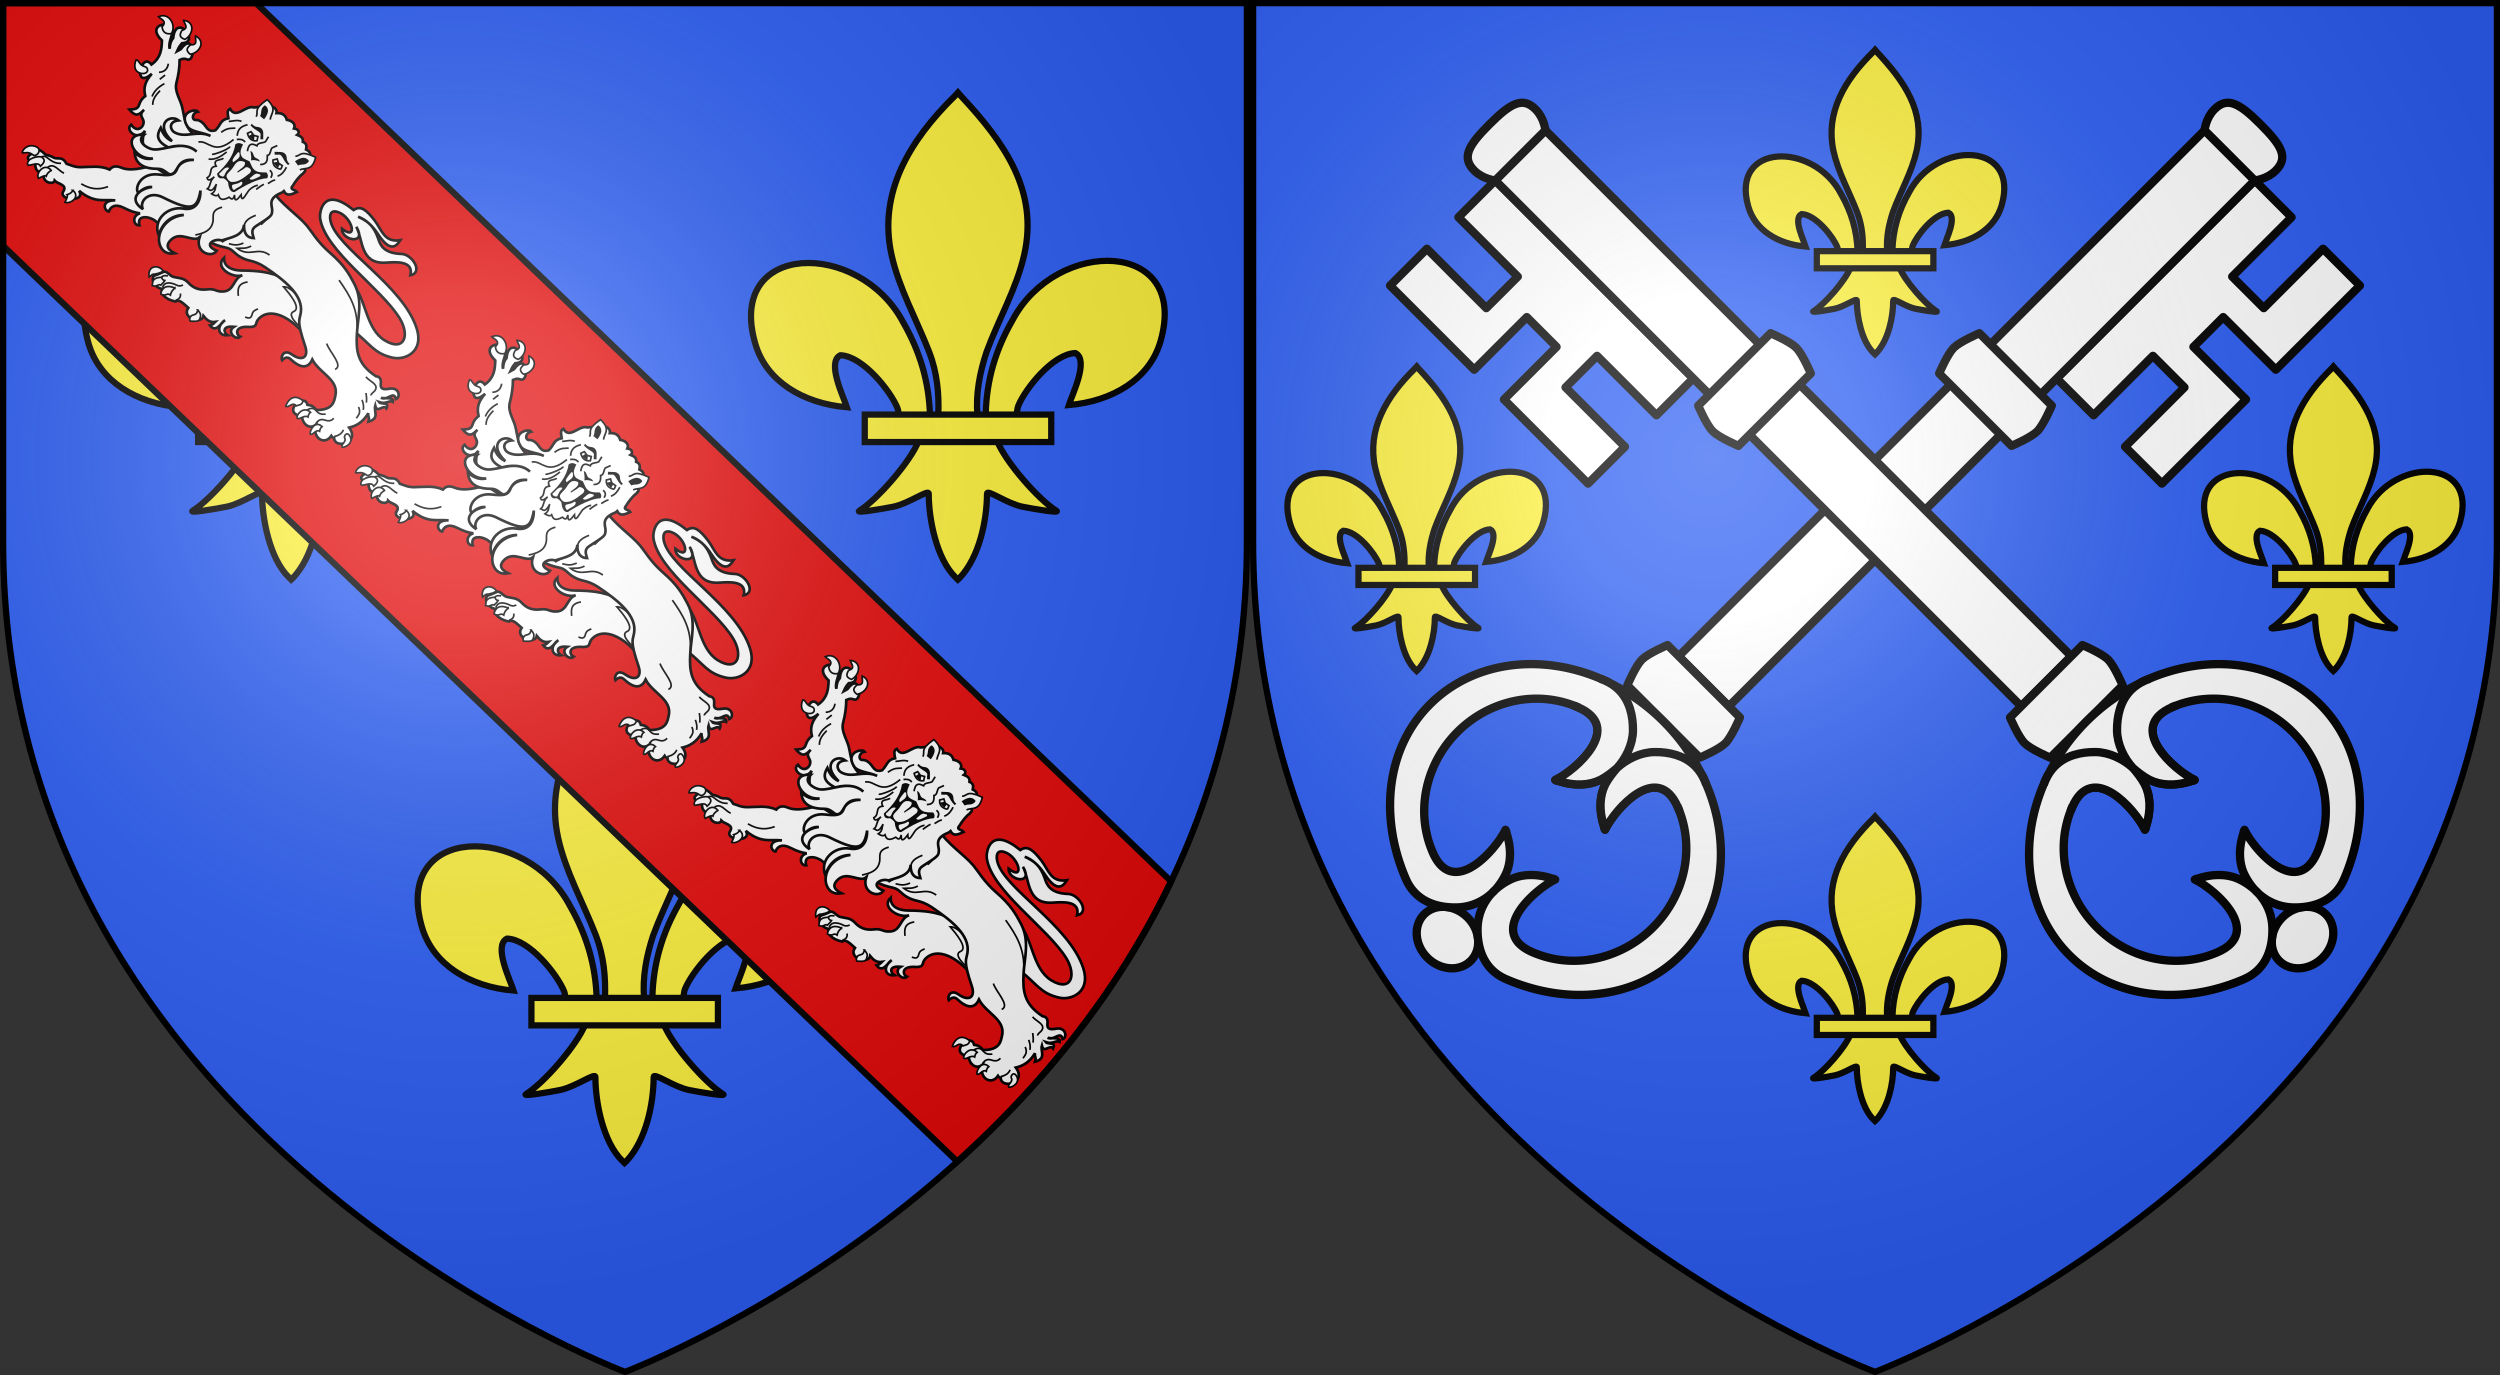 <svg xmlns="http://www.w3.org/2000/svg" xmlns:xlink="http://www.w3.org/1999/xlink" width="600" height="330" version="1.0"><rect width="100%" height="100%" fill="#333333" stroke="none"/><defs><g id="b"><path id="a" d="M0 0v1h.5z" transform="rotate(18 3.157 -.5)"/><use xlink:href="#a" width="810" height="540" transform="scale(-1 1)"/></g><g id="d"><use xlink:href="#b" width="810" height="540" transform="rotate(72)"/><use xlink:href="#b" width="810" height="540" transform="rotate(144)"/></g><g id="g"><path id="f" d="M0 0v1h.5z" transform="rotate(18 3.157 -.5)"/><use xlink:href="#f" width="810" height="540" transform="scale(-1 1)"/></g><g id="h"><use xlink:href="#g" width="810" height="540" transform="rotate(72)"/><use xlink:href="#g" width="810" height="540" transform="rotate(144)"/></g><radialGradient id="i" cx="-80" cy="-80" r="405" gradientUnits="userSpaceOnUse"><stop offset="0" style="stop-color:#fff;stop-opacity:.31"/><stop offset=".19" style="stop-color:#fff;stop-opacity:.25"/><stop offset=".6" style="stop-color:#6b6b6b;stop-opacity:.125"/><stop offset="1" style="stop-color:#000;stop-opacity:.125"/></radialGradient><radialGradient xlink:href="#i" id="p" cx="-80" cy="-80" r="405" gradientUnits="userSpaceOnUse"/><radialGradient xlink:href="#i" id="n" cx="-80" cy="-80" r="405" gradientUnits="userSpaceOnUse"/><path id="e" d="M2.922 27.673c0-5.952 2.317-9.844 5.579-11.013 1.448-.519 3.307-.273 5.018 1.447 2.119 2.129 2.736 7.993-3.483 9.121.658-.956.619-3.081-.714-3.787-.99-.524-2.113-.253-2.676.123-.824.552-1.729 2.106-1.679 4.108z"/><path id="o" d="M-298.5-298.5h597V-40C298.5 246.31 0 358.5 0 358.5S-298.5 246.31-298.5-40z"/></defs><path d="M300.75.75h298.5V130C599.25 273.155 450 329.25 450 329.25S300.75 273.155 300.75 130zM.75.75h298.5V130C299.25 273.155 150 329.25 150 329.25S.75 273.155.75 130z" style="fill:#2b5df2"/><g id="k"><path d="M454.682 60.107c.125-4.956 1.474-9.563 3.985-13.928 6.575-12.575 26.657-12.275 22.23 3.105-1.63 5.667-7.172 8.998-13.756 9.569.475-1.493 3.09-6.772.98-7.805-3.375.116-7.564 5.416-8.571 7.944-.146.363-.105.782-.268 1.14" style="fill:#fcef3c;fill-opacity:1;fill-rule:evenodd;stroke:#000;stroke-width:1.5;stroke-linecap:butt;stroke-linejoin:miter;stroke-miterlimit:4;stroke-dasharray:none;stroke-opacity:1;display:inline" transform="translate(-.5)"/><path d="M446.318 60.435c-.125-4.956-1.474-9.563-3.985-13.929-6.575-12.574-26.657-12.274-22.23 3.105 1.63 5.668 7.172 8.998 13.756 9.57-.475-1.494-3.09-6.773-.98-7.805 3.375.116 7.564 5.416 8.571 7.944.146.363.105.782.268 1.139" style="fill:#fcef3c;fill-opacity:1;fill-rule:evenodd;stroke:#000;stroke-width:1.5;stroke-linecap:butt;stroke-linejoin:miter;stroke-miterlimit:4;stroke-dasharray:none;stroke-opacity:1" transform="translate(-.5)"/><path d="M450.111 12.415c-6.926 6.788-11.577 14.637-9.572 23.842 1.106 5.08 3.787 9.783 5.678 14.675 1.183 3.07 1.485 6.277 1.345 9.503h5.877c-.281-3.25.335-6.4 1.345-9.503 1.801-4.923 4.543-9.592 5.678-14.675 2.124-9.502-2.86-16.668-9.542-23.812l-.408-.473z" style="fill:#fcef3c;fill-opacity:1;fill-rule:nonzero;stroke:#000;stroke-width:1.5;stroke-linecap:butt;stroke-linejoin:miter;stroke-miterlimit:4;stroke-dasharray:none;stroke-opacity:1" transform="translate(-.5)"/><path d="M444.63 64.197c-1.228 3.13-6.238 8.864-8.898 10.498-.69.424 3.298-.244 5.084-.6 2.343-.467 5.388-2.736 5.316-1.935-.007 3.667 1.127 9.786 4.084 12.597l.28.271.29-.27c2.954-3.134 4.068-8.644 4.083-12.598-.072-.8 2.973 1.468 5.316 1.935 1.786.356 5.774 1.024 5.084.6-2.66-1.634-7.667-7.367-8.896-10.498z" style="fill:#fcef3c;fill-opacity:1;fill-rule:evenodd;stroke:#000;stroke-width:1.5;stroke-linecap:butt;stroke-linejoin:miter;stroke-miterlimit:4;stroke-dasharray:none;stroke-opacity:1" transform="translate(-.5)"/><path d="M436.535 60.276h27.974v4.12h-27.974z" style="fill:#fcef3c;fill-opacity:1;stroke:#000;stroke-width:1.5;stroke-miterlimit:4;stroke-dasharray:none;stroke-opacity:1" transform="translate(-.5)"/></g><g id="j"><path d="m567.91 68.542-20.186 20.186-12.622-12.622-7.146 7.146 12.622 12.622-20.186 20.186-8.84-8.84 14.246-14.246-7.564-7.564-14.246 14.246-8.84-8.84L542.667 43.3l8.84 8.84-14.246 14.246 7.564 7.563 14.246-14.246z" style="fill:#fff;fill-opacity:1;stroke:#000;stroke-width:2;stroke-linecap:butt;stroke-linejoin:round;stroke-miterlimit:4;stroke-dasharray:none;stroke-opacity:1" transform="translate(-1.532)"/><path d="M530.638 31.27 542.666 43.3 416.448 169.517 404.42 157.49z" style="fill:#fff;fill-opacity:1;stroke:#000;stroke-width:2;stroke-linecap:butt;stroke-linejoin:round;stroke-miterlimit:4;stroke-dasharray:none;stroke-opacity:1" transform="translate(-1.532)"/><path d="M544.077 29.86c-5.042-5.042-7.942-6.75-11.063-3.638-2.129 2.123-2.376 5.049-2.376 5.049l6.014 6.014 6.014 6.014s2.926-.247 5.049-2.376c3.111-3.12 1.404-6.02-3.638-11.063zM401.747 154.816l17.373 17.374s-1.974 4.648-3.49 6.163c-1.514 1.514-6.162 3.49-6.162 3.49l-17.373-17.375s1.975-4.647 3.49-6.162c1.514-1.515 6.162-3.49 6.162-3.49z" style="fill:#fff;fill-opacity:1;stroke:#000;stroke-width:2;stroke-linecap:butt;stroke-linejoin:round;stroke-miterlimit:4;stroke-dasharray:none;stroke-opacity:1" transform="translate(-1.532)"/><path d="M353.747 220.19c3.085 3.086 3.426 7.748.76 10.413-2.665 2.665-7.327 2.325-10.412-.76s-3.426-7.748-.761-10.413 7.327-2.325 10.413.76z" style="fill:#fff;stroke:#000;stroke-width:2;stroke-linecap:butt;stroke-linejoin:miter;marker:none;stroke-miterlimit:4;stroke-dasharray:none;stroke-dashoffset:0;stroke-opacity:1;visibility:visible;display:inline;overflow:visible" transform="translate(-1.532)"/><path d="M400.782 173.155a48.3 48.3 0 0 0-12.615-9.087c-.49-.288-.997-.568-1.576-.788-14.634-6.61-31.228-4.87-41.878 5.78-10.65 10.649-12.137 27.17-5.779 41.877 2.342 5.417 7.419 6.887 12.003 6.852 3.395-.025 6.339-1.326 8.592-3.38 1.351-1.234 2.448-2.749 3.264-4.393 1.4-2.753 1.467-6.234.442-9.628-.154-.324-.15-.912-.388-1.223-2.392 4.943-12.663 16.617-17.486 5.345-4.32-10.095-1.43-21.453 5.96-28.843s18.754-10.282 28.843-5.96c11.27 4.828-.402 15.094-5.345 17.486.31.238.899.234 1.223.388 3.394 1.025 6.875.957 9.628-.442 1.644-.816 3.16-1.913 4.392-3.264-1.303 1.189-1.743 1.572-3.264 4.392-1.4 2.753-1.467 6.234-.442 9.628.154.324.15.912.388 1.223 2.392-4.943 12.66-16.616 17.486-5.345 4.316 10.08 1.404 21.426-5.987 28.816-7.39 7.39-18.73 10.301-28.816 5.987-11.272-4.821.402-15.094 5.345-17.486-.31-.238-.9-.234-1.223-.388-3.394-1.025-6.875-.957-9.628.442-1.644.816-3.16 1.913-4.392 3.264-2.055 2.253-3.356 5.197-3.381 8.592-.035 4.584 1.435 9.661 6.852 12.003 14.707 6.358 31.228 4.87 41.878-5.78s12.389-27.243 5.779-41.877a10.4 10.4 0 0 0-.933-1.86 48.3 48.3 0 0 0-8.942-12.33z" style="fill:#fff;fill-opacity:1;stroke:#000;stroke-width:2;stroke-linecap:butt;stroke-linejoin:round;stroke-miterlimit:4;stroke-dasharray:none;stroke-opacity:1" transform="translate(-1.532)"/><path d="M410.657 187.346c-.586-1.354-1.337-2.474-2.214-3.373-2.63-2.697-6.35-3.505-9.79-3.48-3.394.026-6.755 1.744-9.008 3.8-.917 1.023-2.235 2.74-2.847 3.974-1.4 2.753-1.467 6.234-.442 9.628.154.324.15.912.388 1.223 2.392-4.943 12.665-16.617 17.486-5.345M386.591 163.28c1.354.586 2.474 1.337 3.373 2.213 2.697 2.631 3.505 6.352 3.48 9.79-.026 3.395-1.744 6.756-3.8 9.01-1.023.916-2.741 2.234-3.974 2.846-2.753 1.4-6.234 1.467-9.628.442-.324-.154-.912-.15-1.223-.388 4.943-2.392 16.617-12.665 5.345-17.486" style="fill:#fff;fill-opacity:1;stroke:#000;stroke-width:2;stroke-linecap:square;stroke-linejoin:round;stroke-miterlimit:4;stroke-dasharray:none;stroke-opacity:1" transform="translate(-1.532)"/><path d="m476.587 79.976 17.374 17.374s-1.975 4.648-3.49 6.162-6.162 3.49-6.162 3.49l-17.374-17.374s1.975-4.647 3.49-6.162c1.514-1.515 6.162-3.49 6.162-3.49z" style="fill:#fff;fill-opacity:1;stroke:#000;stroke-width:2;stroke-linecap:butt;stroke-linejoin:round;stroke-miterlimit:4;stroke-dasharray:none;stroke-opacity:1" transform="translate(-1.532)"/></g><use xlink:href="#j" width="600" height="330" transform="matrix(-1 0 0 1 899.999 0)"/><use xlink:href="#k" width="600" height="330" transform="translate(0 184)"/><use xlink:href="#k" width="600" height="330" transform="translate(-110 76)"/><use xlink:href="#k" width="600" height="330" transform="translate(110 76)"/><g id="l"><path d="M454.682 60.107c.125-4.956 1.474-9.563 3.985-13.928 6.575-12.575 26.657-12.275 22.23 3.105-1.63 5.667-7.172 8.998-13.756 9.569.475-1.493 3.09-6.772.98-7.805-3.375.116-7.564 5.416-8.571 7.944-.146.363-.105.782-.268 1.14" style="fill:#fcef3c;fill-opacity:1;fill-rule:evenodd;stroke:#000;stroke-width:.938;stroke-linecap:butt;stroke-linejoin:miter;stroke-miterlimit:4;stroke-dasharray:none;stroke-opacity:1;display:inline" transform="matrix(1.6 0 0 1.6 -570.914 143.057)"/><path d="M446.318 60.435c-.125-4.956-1.474-9.563-3.985-13.929-6.575-12.574-26.657-12.274-22.23 3.105 1.63 5.668 7.172 8.998 13.756 9.57-.475-1.494-3.09-6.773-.98-7.805 3.375.116 7.564 5.416 8.571 7.944.146.363.105.782.268 1.139" style="fill:#fcef3c;fill-opacity:1;fill-rule:evenodd;stroke:#000;stroke-width:.938;stroke-linecap:butt;stroke-linejoin:miter;stroke-miterlimit:4;stroke-dasharray:none;stroke-opacity:1" transform="matrix(1.6 0 0 1.6 -570.914 143.057)"/><path d="M450.111 12.415c-6.926 6.788-11.577 14.637-9.572 23.842 1.106 5.08 3.787 9.783 5.678 14.675 1.183 3.07 1.485 6.277 1.345 9.503h5.877c-.281-3.25.335-6.4 1.345-9.503 1.801-4.923 4.543-9.592 5.678-14.675 2.124-9.502-2.86-16.668-9.542-23.812l-.408-.473z" style="fill:#fcef3c;fill-opacity:1;fill-rule:nonzero;stroke:#000;stroke-width:.938;stroke-linecap:butt;stroke-linejoin:miter;stroke-miterlimit:4;stroke-dasharray:none;stroke-opacity:1" transform="matrix(1.6 0 0 1.6 -570.914 143.057)"/><path d="M444.63 64.197c-1.228 3.13-6.238 8.864-8.898 10.498-.69.424 3.298-.244 5.084-.6 2.343-.467 5.388-2.736 5.316-1.935-.007 3.667 1.127 9.786 4.084 12.597l.28.271.29-.27c2.954-3.134 4.068-8.644 4.083-12.598-.072-.8 2.973 1.468 5.316 1.935 1.786.356 5.774 1.024 5.084.6-2.66-1.634-7.667-7.367-8.896-10.498z" style="fill:#fcef3c;fill-opacity:1;fill-rule:evenodd;stroke:#000;stroke-width:.938;stroke-linecap:butt;stroke-linejoin:miter;stroke-miterlimit:4;stroke-dasharray:none;stroke-opacity:1" transform="matrix(1.6 0 0 1.6 -570.914 143.057)"/><path d="M436.535 60.276h27.974v4.12h-27.974z" style="fill:#fcef3c;fill-opacity:1;stroke:#000;stroke-width:.938;stroke-miterlimit:4;stroke-dasharray:none;stroke-opacity:1" transform="matrix(1.6 0 0 1.6 -570.914 143.057)"/></g><use xlink:href="#l" width="600" height="330" transform="translate(-80 -140)"/><use xlink:href="#l" width="600" height="330" transform="translate(80 -140)"/><path d="M.75.75V59l120.156 115.313L229.75 278.78c19.296-17.395 38.128-39.61 51.313-67.25l-101.97-97.843L61.439.75z" style="fill:#e20909;stroke:#000;stroke-width:1.5;stroke-opacity:1"/><g id="m"><path d="M-519.443 132.538c3 2.675 2.837 9.69 7.122 12.268 4.31 2.594 5.52-1.148 3.226-4.87-4.053-6.578-16.39-14.767-17.347-21.852-.16-1.178.623-7.185 7.322-1.73 1.546-1.061 2.788-.052 4.617 2.325 1.52 1.975 2.024 4.796 5.547 4.27-.563.841-1.878 3.157-4.745-1.196-1.322-2.016-2.797-3.364-4.448-3.94 1.973.886 3.412 1.9 4.385 4.76.406 1.194.99 3.24 5.11 3.361 2.283.068 4.837 4.036 1.913 4.672.816-3.297-3.316-2.898-5.357-2.77-5.68.353-4.944-5.14-6.443-7.831 2.461 4.032-3.218 3.06-3.116.433 3.54 2.786 2.314-2.515-.848-3.626-1.865-.654-1.874.95-1.648 1.952 1.35 5.97 15.788 13.953 18.8 23.446 1.607 5.061-2.526 6.968-5.245 6.357-4.11-.924-4.728-2.88-8.621-5.938l-.224-10.091z" style="fill:#fff;fill-opacity:1;stroke:#000;stroke-width:.584;stroke-miterlimit:4;stroke-dasharray:none;stroke-opacity:1;display:inline" transform="matrix(1.1 0 0 1.1 735.903 -.78)"/><path d="M285.644 328.948c-22.907-3.52-41.207 3.234-41.421 17.214-.09 5.81 4.78 5.423-.69 10.91-11.243 9.06-3.31 13.47 0 11.835-.327 5.42-12.108 5.39-10.07-2.455-8.868 7.083-2.451 9.976 1.194 9.18-5.516 6.518-12.742 1.63-10.876-7.953-.898 5.066 2.306 13.76-6.455 12.525 1.358-2.244 1.246-2.855 1.345-5.414-2.886 3.693-6.84 3.918-11.028 3.38 4.125 6.421-12.854 14.918-14.524 4.034-5.66.2-11.649-.03-11.835 3.765-8.407 5.286-15.238 4.042-16.138-.117-2.388 3.006-11.818 3.253-13.29-2.847.985-2.226 1.782-3.324 3.725-8.332 1.197-3.088 6.237-1.312 9.296-2.959 4.071-2.192 6.755-5.815 13.18-5.38 5.681.386 11.098-1.426 15.706-7.116 4.842-5.98 6.964-3.473 11.728-8.752 6.37-7.06-1.965-14.398 2.035-21.67-4.509 8.55-23 11.954-22.268.055 5.292 6.003 12.763 3.323 18.925-2.553 5.454-5.2 9.695-8.642 13.68-11.605 9.841-7.316 29.95-14.309 33.622-19.904l34.159 34.16z" style="fill:#fff;fill-opacity:1;stroke:#000;stroke-width:2.344;stroke-linecap:butt;stroke-linejoin:miter;stroke-miterlimit:4;stroke-dasharray:none;stroke-opacity:1" transform="rotate(43.824 31.928 217.553)scale(.274)"/><path d="M234.62 353.564c2.283-1.029 5.158-2 2.712-6.041-1.497-2.474-.625-4.603.493-6.905M214.893 329.892c-5.578 7.385-1.45 10.888 2.59 14.425" style="fill:none;stroke:#000;stroke-width:1.5;stroke-linecap:butt;stroke-linejoin:miter;stroke-miterlimit:4;stroke-dasharray:none;stroke-opacity:1" transform="rotate(43.824 31.928 217.553)scale(.274)"/><path d="M834.067 1204.946c-1.128-2.821-1.076-5.57 3.514-8.247 4.202-2.452 5.98-1.02 8.013-5.671M850.205 1205.063s2.93-4.454-1.159-7.008M827.352 1199.024c-.287-1.811 1.012-3.27 3.193-4.533" style="fill:none;stroke:#000;stroke-width:1.5;stroke-linecap:butt;stroke-linejoin:miter;stroke-miterlimit:4;stroke-dasharray:none;stroke-opacity:1" transform="rotate(43.824 402.963 101.818)scale(.274)"/><g style="fill:#fff"><path d="M824.38 1194.078c-.23 3.564-2.11 5.066-3.322 7.403-1.54.503-1.412 3.008-1.658 5.064 0 0-6.658-4.424-2.758-9.781 1.394-1.915 4.857-3.304 7.738-2.686zM827.352 1199.024c-5.901 6.281-2.75 8.456-.825 11.022 4.31-2.083 2.345-4.877 5.048-5.46 0-1.751.29-3.357-.206-5.356-1.34.933-2.678.782-4.017-.206zM842.288 1197.89c-.448 4.227.564 5.535 1.442 7.108-4.21.62-1.209 3.301-6.695 5.254-1.132-1.148-5.376-8.579 5.253-12.361zM870.101 1197.89c1.824 3.229 1.262 3.816-.198 6.378-1.136 1.995.272 4.922 2.155 5.16 2.425-2.212 6.27-4.546 4.436-7.649-1.086-1.838-1.244-3.455-6.393-3.889z" style="fill:#fff;fill-opacity:1;stroke:#000;stroke-width:1.5;stroke-linecap:butt;stroke-linejoin:miter;stroke-miterlimit:4;stroke-dasharray:none;stroke-opacity:1" transform="rotate(43.824 402.963 101.818)scale(.274)"/></g><path d="m147.1 333.678-8.241-29.667-54.802 9.889c-7.528 13.556-13.463 18.507-18.336 20.396-4.65 1.802-6.486 4.548-6.18 8.24-8.713 3.1-13.59 10.035-19.573 15.864-4.338 4.227-7.448 4.681-11.125 6.593-7.779-2.366-7.856 2.534-11.743 3.914-1.814.379-3.87 1.062-7.005 3.09-2.698.158-4.603-.478-9.477 1.855 2.787 3.575-6.669 15.724 8.278 10.257 2.916 2.307 6.033 5.587 10.882-.162 4.678 9.074 13.852 2.029 11.743-1.03 4.066.21 10.604-5.348 11.95 1.442 1.827 9.22 21.32-6.52 9.683-9.889 17.448-1.257 20.613-9.71 28.637-15.864-9.136 8.25-1.132 13.577 2.678 10.98-1.73-3.938-1.204-8.9 7.005-11.392 6.844-2.077 10.134-3.834 13.803-6.386-3.853 6.39 3.111 11.996 7.005 7.889-7.084-4.175-1.975-9.128 2.31-11.01 7.306-3.209 4.593 1.092 17.88-5.738l14.627-9.271z" style="fill:#fff;fill-opacity:1;stroke:#000;stroke-width:2.344;stroke-linecap:butt;stroke-linejoin:miter;stroke-miterlimit:4;stroke-dasharray:none;stroke-opacity:1" transform="rotate(43.824 31.928 217.553)scale(.274)"/><path d="M50.244 368.801c11.046-2.615 15.49-8.256 18.622-14.498" style="fill:none;stroke:#000;stroke-width:1.5;stroke-linecap:butt;stroke-linejoin:miter;stroke-miterlimit:4;stroke-dasharray:none;stroke-opacity:1" transform="rotate(43.824 31.928 217.553)scale(.274)"/><path d="M678.295 1195.77c.863-.959 1.302-2.66 4.5-2.875 6.392-.43 9.314-2.117 11.873-4.75M688.668 1198.769c1.059-7.135 9.181-4.263 13.874-6.25" style="fill:none;stroke:#000;stroke-width:1.5;stroke-linecap:butt;stroke-linejoin:miter;stroke-miterlimit:4;stroke-dasharray:none;stroke-opacity:1" transform="rotate(43.824 402.963 101.818)scale(.274)"/><path d="M752.526 1133.456c-9.304-4.476-19.324-3.361-24.57-16.857 2.144 11.58-13.673 11.81-12.372 4.54 10.354 2.102 9.403-8.74 4.419-10.373-4.297-1.407-5.467-2.188-5.303-6.893-.133 6.197-.424 9.8-9.544 8.837 2.014-2.445 5.587-4.707 3.358-9.014-1.621-3.133-1.89-5.97-1.414-9.191-7.099-4.564-8.936-9.98-9.368-18.03-2.103 22.42-20.827-7.882-5.833-5.655 1.939-10.248-2.988-15.92-7.954-21.564-22.55 0-3.76-23.069 2.651-9.899 1.25 1.992 3.5 8.284 7.247 10.429-2.902-3.194-4.166-6.115-4.242-8.838-14.09-17.862 20.255-14.168 8.661-2.121.25 4.685 1.073 5.934 1.768 7.954l1.06-3.358c-2.716-19.598 17.54-1.381 10.429 2.474-2.032 1.005-3.022 1.195-4.596 4.95 4.376 4.63 8.298 10.003 11.666 16.084 4.224 7.626 13.298 8.163 20.15 13.256 15.905 11.823 18.252 8.042 25.806 10.076l-12.02 43.193z" style="fill:#fff;fill-opacity:1;stroke:#000;stroke-width:2.344;stroke-linecap:butt;stroke-linejoin:miter;stroke-miterlimit:4;stroke-dasharray:none;stroke-opacity:1" transform="rotate(43.824 402.963 101.818)scale(.274)"/><path d="M43.515 262.068c.033 5.004.352 9.893 4.019 13.443M41.99 255c-1.576 5.22-2.103 10.44 0 15.66M32.428 240.034c2.931 4.288 2.283 7.905-.693 11.086M37.278 249.18l-.831 5.96" style="fill:none;stroke:#000;stroke-width:1.5;stroke-linecap:butt;stroke-linejoin:miter;stroke-miterlimit:4;stroke-dasharray:none;stroke-opacity:1" transform="rotate(43.824 31.928 217.553)scale(.274)"/><path d="M240.537 311.152c7.562.76 24.382 2.456 21.453 9.37-1.974 4.658 4.306 5.611 8.753 5.918 4.096.283 4.97-1.166 5.548-2.096l-15.041-16.123c-4.767.128-16.663-1.426-20.713 2.931z" style="fill:#fff;fill-opacity:1;stroke:#000;stroke-width:1.5;stroke-linecap:butt;stroke-linejoin:miter;stroke-miterlimit:4;stroke-dasharray:none;stroke-opacity:1" transform="rotate(43.824 31.928 217.553)scale(.274)"/><path d="M172.858 256.901c16.272 3.711 32.483.165 45.207 1.47 6.433.66 16.463 3.889 31.16 3.135 15.935-.816 24.236 1.507 34.168 4.843 16.07 5.397 22.638 19.178 32.142 30.181 9.81 11.36 18.57 18.711 37.66 15.105 3.264-2.604 5.864-.492 7.641 1.837 3.882 5.085 6.923-.412 9.039-2.9 5.016-5.898 11.642-.598 9.839 3.326-6.825-4.32-4.033 6.413-10.394 8.315 2.83-1.063 7.515-8.792 10.117-4.712-3.47.912-2.601 5.871-8.592 8.592 2.792.468 6.409-6.926 8.453-.485-4.59-1.02-2.602 9.088-8.73 5.058 2.393 4.601 10.78 5.205 5.404 14.274-2.209-4.204-2.817-2.101-5.197-5.335 2.133 9.3-.026 15.453-3.395 20.718 17 3.01 3.607 22.994-3.395 15.521-.586.727-1.516.936-2.841.554 1.714 10.704-11.243 12.853-16.491 2.356-1.789 9.94-13.979 5.292-13.72 2.218-1.15 2.174-9.275 6.97-11.225-.97-.342-2.412.688-5.28 1.386-8.038 2.079-2.307 4.157-2.07 6.236-.693 1.828-1.156 2.371-2.805 8.73-2.218 10.824-10.324 5.612-16.48 3.396-20.302-7.41-12.777-23.788-4.717-36.655-9.077 3.8 10.718-6.085 12.764-12.472 12.888-2.749.054-5.986-.075-6.236 5.96-2.591-.969-6.435-8.257 2.91-9.701 10.704-1.655 12.407-8.473 3.118-13.304-21.39-11.127-18.952-12.759-23.074-18.57-8.677-12.234-28.6-10.734-50.305-6.93-5.632.988-9.763 2.869-13.304 4.99-6.014 3.602-10.836 4.257-15.937 4.296-4.892.036-7.121 2.149-10.255 3.88-8.593 4.746-13.533 4.996-18.016 5.266l13.628-71.548z" style="fill:#fff;fill-opacity:1;stroke:#000;stroke-width:2.344;stroke-linecap:butt;stroke-linejoin:miter;stroke-miterlimit:4;stroke-dasharray:none;stroke-opacity:1" transform="rotate(43.824 31.928 217.553)scale(.274)"/><path d="M347.192 318.067c4.626.81 12.32-3.103 13.875 2.437.651 2.32-.68 5.147.672 6.291M360.758 341.627c5.27 1.99 4.891 5.35 5.53 8.462M358.711 334.99c2.564 1.339 5.105 2.717 6.803 5.642M357.052 328.243c1.966 1.644 3.841 2.836 6.084 5.863" style="fill:none;stroke:#000;stroke-width:1.5;stroke-linecap:butt;stroke-linejoin:miter;stroke-miterlimit:4;stroke-dasharray:none;stroke-opacity:1" transform="rotate(43.824 31.928 217.553)scale(.274)"/><path d="M1013.64 1198.053c-.796-3.47.219-6.078 3.042-7.467 2.687-1.322 5.123-2.73 4.977-6.802M999.814 1194.956c.52-2.993 2.372-5.863 6.415-5.31 2.282.312 4.655.23 7.798-3.595M1032.997 1195.121c.937-1.557 3.653-5.421 1.77-9.9" style="fill:none;stroke:#000;stroke-width:1.5;stroke-linecap:butt;stroke-linejoin:miter;stroke-miterlimit:4;stroke-dasharray:none;stroke-opacity:1" transform="rotate(43.824 402.963 101.818)scale(.274)"/><path d="M302.218 320.846c7.048 3.731 24.16 3.592 20.961 11.263M271.558 273.292c16.26 3.161 30.08 6.615 43.047 22.128M212.429 299.572c-13.042 1.757-10.717 13.73-24.716 15.487 2.66-2.969 5.759-4.404 7.665-10.012M188.646 285.566c-.175-3.574 1.654-7.38-4.408-10.722-2.103-1.16-3.723-2.572-4.827-4.617M174.448 320.391c1.087-4.767 4.211-11.135-.702-18.898M179.892 317.092c3.02-1.965 6.135-2.907 8.76-9.229" style="fill:none;stroke:#000;stroke-width:1.5;stroke-linecap:butt;stroke-linejoin:miter;stroke-miterlimit:4;stroke-dasharray:none;stroke-opacity:1" transform="rotate(43.824 31.928 217.553)scale(.274)"/><g style="fill:#fff"><path d="M984.056 1205.332c3.22-.591.897-7.01 6.423-6.7.853-2 3.409-3.9 1.06-7.297-12.522 1.103-8.694 11.955-7.483 13.997zM998.2 1205.92c2.987.266 2.33-6.458 6.4-7.315-.898-1.325-1.567-2.736-1.257-4.514-8.366.121-7.596 9.741-5.143 11.829zM1016.2 1207.92c2.987.266.33-6.458 4.4-7.315-.898-1.325-1.567-2.736-1.257-4.514-8.366.121-5.596 9.741-3.144 11.829zM1044.685 1196.891c-2.988.266-.33-6.458-4.4-7.315-1.264-.39-2.444-5.09 1.257-4.514 7.852 1.224 5.596 9.742 3.143 11.83z" style="fill:#fff;fill-opacity:1;stroke:#000;stroke-width:1.5;stroke-linecap:butt;stroke-linejoin:miter;stroke-miterlimit:4;stroke-dasharray:none;stroke-opacity:1" transform="rotate(43.824 402.963 101.818)scale(.274)"/></g><g style="fill:#fff"><path d="M672.67 1199.644c3.086-2.075 1.446-8.84-3.624-7-7.906 2.87-7.003 11.082-5.124 12.374 2.263-2.063 2.81-4.842 8.748-5.374zM674.795 1209.518c-5.808-3.462 1.649-13.014 3.625-13.499 4.512-1.107 5.364 1.841 5 6.374-4.362-1.49-5.778 4.677-8.625 7.125zM692.793 1198.519c-9.373-1.274-8.4 11.588-3.125 12.748 1.004-3.25 2.043-6.156 3.375-6.124-.847-1.597-1.067-3.696-.25-6.624zM718.578 1198.02c9.123-.65 6.776 10.337 2.25 12.372-1.004-3.25-2.042-6.156-3.374-6.124.847-1.597 1.941-3.32 1.124-6.249z" style="fill:#fff;fill-opacity:1;stroke:#000;stroke-width:1.5;stroke-linecap:butt;stroke-linejoin:miter;stroke-miterlimit:4;stroke-dasharray:none;stroke-opacity:1" transform="rotate(43.824 402.963 101.818)scale(.274)"/></g><g style="fill:#fff"><path d="M675.814 1040.594c-.326-7.13-5.133-4.023-8.484-4.242 4.078-9.798 16.937-5.13 18.383 2.828-3.694 5.2-7.86 3.173-9.899 1.414zM688.717 1076.299c-4.294 2.473-7.742-1.065-9.368.884 2.43 6.08 6.85 8.264 11.136 5.656 2.686-1.635 3.565-3.886 2.828-5.48-.6-1.297-2.475-2.281-4.596-1.06zM690.461 1030.973c3.283-6.34-2.257-5.698-5.05-7.563 8.431-6.447 15.056 3.672 12.33 11.287-5.8 2.657-6.394-1.182-7.28-3.724zM704.563 1034.878c5.253-4.834-.172-6.126-2.159-8.833 10.128-3.174 12.892 8.6 7.725 14.823-6.357.513-5.603-3.298-5.566-5.99z" style="fill:#fff;fill-opacity:1;stroke:#000;stroke-width:1.5;stroke-linecap:butt;stroke-linejoin:miter;stroke-miterlimit:4;stroke-dasharray:none;stroke-opacity:1" transform="rotate(43.824 402.963 101.818)scale(.274)"/></g><path d="M1172.954 1080.099c-12.387 4.486-13.966 16.923-25.146 19.67-3.71.912-10.505-2.74-4.404-10.161-9.468 1.146-13.252 17.148 8.39 17.177-6.997 2.314-11.585.051-15.248-1.609 1.77 7.023 5.142 11.258 16.722 7.796 7.511-12.005 15.036-14.305 20.478-14.554-16.125.57-20.638 18.799-28.78 24.94-4.78 3.604-16.075 5.053-14.818-3.499-15.27 12.755 9.09 22.377 20.041 9.436-3.461 5.83-10.852 7.611-15.505 7.142 4.71 4.206 12.64 8.467 25.005-3.647 4.09-4.006 9.38-2.096 11.226-4.081 5.13-5.516-6.69-13.264 6.13-23.346-4.01 3.45-7.744 9.927-5.096 16.062 2.424 5.613-1.102 9.013-8.642 14.806-12.6 9.681-6.454 23.56-1.446 23.653.518-4.176.857-8.375 5.163-12.08-7.377 9.218-7.966 22.707 7.731 19.593-7.112-2.07-8.222-15.37 5.53-19.603 27.522-8.473 28.446-13.612 19.525-27.062 7.301 7.56 8.82 15.974 0 21.897-11.14 7.481-12.981 25.57.91 31.905-5.531-9.429-4.61-20.614 3.315-28.238-10.65 12.46-6.316 29.105 3.373 33.602 5.365 2.49 10.287 1.348 14.257-3.951-8.762 2.715-11.135-.894-10.61-6.914.957-10.986 15.748-10.81 16.458-18.194 6.16 12.595 20.662 5.855 19.03-1.936-13.135 5.178-8.672-7.223-3.174-9.418 3.52-6.862 11.042-15.88 4.659-23.516 5.189 5.736 9.932 6.37 14.283 2.536-2.772-1.72-7.324-3.174-5.92-8.946 3.962-16.289 3.642-16.237.927-19.54-2.583-3.141-9.959-4.256-5.76-15.287.554-1.456 1.22-2.251 1.258-4.166 5.514 1.688 7.026-3.14 8.806-7.531-2.845-.56-6.308 3.824-6.53-1.688-.83-3.174-1.622-10.345-.823-13.392-.612-2.497 1.4-3.626-4.122-4.941-1.858-5.224.368-15.116-8.575-12.241-1.126-1.786-2.76-4.526-6.696-2.906-2.331-3.126-4.913-2.03-7.705-.972.5-2.774-2.42-4.756-5.963-2.143-1.932-4.934-7.337-2.817-9.733-1.081-4.472-2.604-7.755-.997-10.64 2.012-2.663-4.386-9.424-.854-10.151 1.43l-7.517 8.674c-6.874 3.285-3.717 18.527-14.26 15.365-1.282 3.326 2.138 4.947 4.659 6.894-4.265 6.19-.68 8.894-.907 15.589-3.604 6.24-7.824 2.768-12.717 3.005-6.34.307-5.56 3.863-8.36 2.998-2.014-.621-3.567-4.232-1.21-7.298-3.571-.658-12.433 12.403 2.431 15.812 5.507 1.262 12.787-5.48 20.151-8.053z" style="fill:#fff;fill-opacity:1;stroke:#000;stroke-width:2.344;stroke-miterlimit:4;stroke-dasharray:none;stroke-opacity:1" transform="rotate(43.824 457.826 -34.57)scale(.274)"/><path d="M179.718 297.646c-4.123-3.92-2.61-9.25-.097-14.828M153.391 331.92c4.235-6.31 7.66-12.535 2.728-19.515-2.573-3.643-8.088-5.333-2.728-14.27" style="fill:none;stroke:#000;stroke-width:1.5;stroke-linecap:butt;stroke-linejoin:miter;stroke-miterlimit:4;stroke-dasharray:none;stroke-opacity:1" transform="rotate(43.824 31.928 217.553)scale(.274)"/><path d="M789.744 1040.24c-1.536-4.92-6.482-2.11-3.426-17.436 12.691-.173 10.619 6.61 14.036 10.807M838.51 1041.529c3.492-3.79-1.414-6.669 13.387-11.685 6.495 10.905-.416 12.501-2.341 17.559M794.214 1086.372c-.059 3.172-6.807 6.93.196 9.484-4.659 5.631 3.254 7.054 1.328 12.764 1.858 1.259 3.469 1.142 3.997-4.995-.57 5.98 3.375 7.588 2.93 11.778 2.029-.898 5.435.665 2.848-8.483.974 3.032 4.03 4.469 2.831 9.167 1.836-.308 5.005-1.309 4.843-3.505 2.96 1.572 5.888 2.615 8.27-5.01 2.164-.162 4.756.089 2.065-4.762 4.637 5.226 4.682 1.397 4.082-4.024 6.086 5.922 2.153-4.745 2.149-8.14.235-3.26 1.218-6.73 2.755-7.96" style="fill:#fff;fill-opacity:1;stroke:#000;stroke-width:1.5;stroke-miterlimit:4;stroke-dasharray:none;stroke-opacity:1" transform="rotate(43.824 402.963 101.818)scale(.274)"/><path d="M821.255 1068.11c4.116-4 2.41-6.93-.961-10 1.866-2.526-1.445-5.15-1.622-7.7l1.913-4.736M789.126 1050.58c-4.123 6.333-2.433 10.012.211 13.255M783.497 1060.123c-2.358 2.8-5.115 3.837-6.428 11.249M783.228 1052.131c-3.652 1.41-5.437 5.006-7.939 7.762M789.306 1068.405c-2.637 22.545-15.285 15.326-20.744 22.895M791.266 1075.043c.966 2.332-4.856 14.615-6.637 15.749M785.334 1095.901c4.67-3.22 6.37-8.914 7.095-15.445M839.485 1053.846c1.03 3.587 1.738 7.202-.154 11.045M840.188 1068.78c-1.656 1.72-1.724 4.428-2.518 6.684M835.593 1078.318c-1.05 2.677-1.206 5.276-1.807 7.914M791.287 1066.422c1.673-1.996 3.601-3.943 6.86-3.358M830.8 1065.896c3.273-.327 4.627 1.456 5.186 4.114M805.125 1067.432c-3.966-5.705-2.302-7.781 2.7-9.2-1.399-2.812 2.3-5.302 2.917-7.783l-1.061-4.995M794.26 1056.078l1.27-3.213 4.025.682 3.287-1.839 2.01 3.271c-3.105 3.73-6.714 3.462-10.591 1.1z" style="fill:none;stroke:#000;stroke-width:1.5;stroke-miterlimit:4;stroke-dasharray:none;stroke-opacity:1" transform="rotate(43.824 402.963 101.818)scale(.274)"/><path d="m796.717 1057.403.853-3.841 2.754-.241 2.705 3.728z" style="fill:#000;fill-opacity:1;stroke:none" transform="rotate(43.824 402.963 101.818)scale(.274)"/><path d="m837.198 1058.583-1.27-3.214-4.025.682-3.286-1.839-2.01 3.272c3.104 3.729 6.713 3.462 10.59 1.099z" style="fill:none;stroke:#000;stroke-width:1.5;stroke-miterlimit:4;stroke-dasharray:none;stroke-opacity:1" transform="rotate(43.824 402.963 101.818)scale(.274)"/><path d="m834.44 1059.606-.853-3.841-2.754-.241-2.705 3.728zM806.79 1065.324c2.342 1.761 4.73 3.5 6.184 5.665 1.407-2.314 3.85-3.513 6.313-4.69-1.263-.41-2.513-.847-4.463.219-1.59.508-2.827-.028-4.024-.683-1.986-1.106-2.815-.681-4.01-.51" style="fill:#000;fill-opacity:1;stroke:none" transform="rotate(43.824 402.963 101.818)scale(.274)"/><path d="M798.272 1065.808c.945 3.04 1.975 6.062 4.578 7.604 2.745 1.628 4.486.925 7.23-.04l2.475-.868c1.738.51 3.184 1.394 5.159 2.039 5.277 1.723 8.497-1.667 12.344-5.29 1.635.273 3.213.687 3.958 3.211-5.703 5.839-9.681 17.694-12.269 28.527-2.694 3.425-7.458 0-10.036-2.205-1.869-.352-3.701-.287-5.488.302-2.064 2.944-4.226 3.059-6.692.764.685-10.902-.341-21.118-6.19-29.403.333-2.496 2.067-3.978 4.93-4.641M791.28 1047.404l.152 1.748c6.88.773 10.696-3.154 12.733.814l1.937 2.011 1.783-1.665-3.61-3.877c-2.106-2.19-5.015-2.521-7.265-.622-1.569 1.324-3.302 1.905-5.73 1.591M839.473 1049.809l-.304 1.728c-6.922.17-10.38-4.074-12.756-.299l-2.105 1.835-1.631-1.815 3.934-3.547c2.29-1.998 5.216-2.074 7.292.013 1.448 1.455 3.123 2.185 5.57 2.085" style="fill:#000;fill-opacity:1;stroke:none" transform="rotate(43.824 402.963 101.818)scale(.274)"/><path d="M809.906 1075.882c-6.582 2.483-4.565 6.886-3.88 11.565.438 2.985-.715 7.754 1.634 8.904 2.08 1.018 4.879 1.13 6.107.073 3.804-3.271 4.908-7.363 6.124-16.522-.153-1.423-.368-2.8-2.125-3.031-1.785-.112-3.825.745-4.02 1.968-.105 2.546-1.212 5.01-1.694 7.856l-.852.024c-.207-3.422 2.596-9.222-1.294-10.838M799.79 1073.619l1.213-.508 2.245 2.115c.395.984.456 1.889.444 2.776l-.832 4.847c-2.587.554-2.75-4.521-3.07-9.23M828.398 1075.159l-1.04-.805-2.716 1.462c-.636.849-.93 1.707-1.148 2.566l-.45 4.898c2.355 1.205 3.826-3.656 5.354-8.121" style="fill:#fff;fill-opacity:1;stroke:none" transform="rotate(43.824 402.963 101.818)scale(.274)"/><path d="M803.72 1089.11c-.184.094-1.002.334-1.002.334-2.512 1.914-1.277 5.966-1.887 8.966l.447.822c.979.353 2.022.025 3.08-.455.984-.585 1.16-1.246.886-1.951-.547-1.964-1.581-3.814-1.179-5.997z" style="opacity:.98;fill:#fff;fill-opacity:1;stroke:none" transform="rotate(43.824 402.963 101.818)scale(.274)"/><path d="M821.147 1090.418c2.06 2.394-.748 6.067-.775 9.128l-.608.71c-1.031.142-1.984-.395-2.92-1.085-.84-.776-.875-1.46-.46-2.092.943-1.807 2.57-3.434 2.94-5.584.229-1.328.628-1.78 1.823-1.077" style="fill:#fff;fill-opacity:1;stroke:none" transform="rotate(43.824 402.963 101.818)scale(.274)"/><path d="m796.302 1037.125-4.605.403c-.207-2.023-2.186-3.495-3.102-5.369-.711-1.457-.706-4.064.004-4.482 1.811-.078 3.389-.117 5.43 2.127 1.458 2.38 2.016 4.758 2.273 7.321M841.285 1044.941l4.552.803c.383-1.997 2.483-3.291 3.558-5.078.836-1.39 1.058-3.987.387-4.465-1.797-.235-3.365-.412-5.595 1.645-1.66 2.243-2.422 4.564-2.902 7.095" style="fill:#000;fill-opacity:1;stroke:none" transform="rotate(43.824 402.963 101.818)scale(.274)"/></g><use xlink:href="#m" width="600" height="330" transform="translate(80 76.8)"/><use xlink:href="#m" width="600" height="330" transform="translate(-80 -76.8)"/><use xlink:href="#o" width="600" height="660" style="fill:url(#n)" transform="matrix(.5 0 0 .5 150 150)"/><use xlink:href="#o" width="600" height="660" style="fill:url(#p)" transform="matrix(.5 0 0 .5 450 150)"/><use xlink:href="#o" width="600" height="660" style="fill:none;stroke:#000;stroke-width:3;stroke-opacity:1" transform="matrix(.5 0 0 .5 150 150)"/><use xlink:href="#o" width="600" height="660" style="fill:none;stroke:#000;stroke-width:3;stroke-opacity:1" transform="matrix(.5 0 0 .5 450 150)"/></svg>